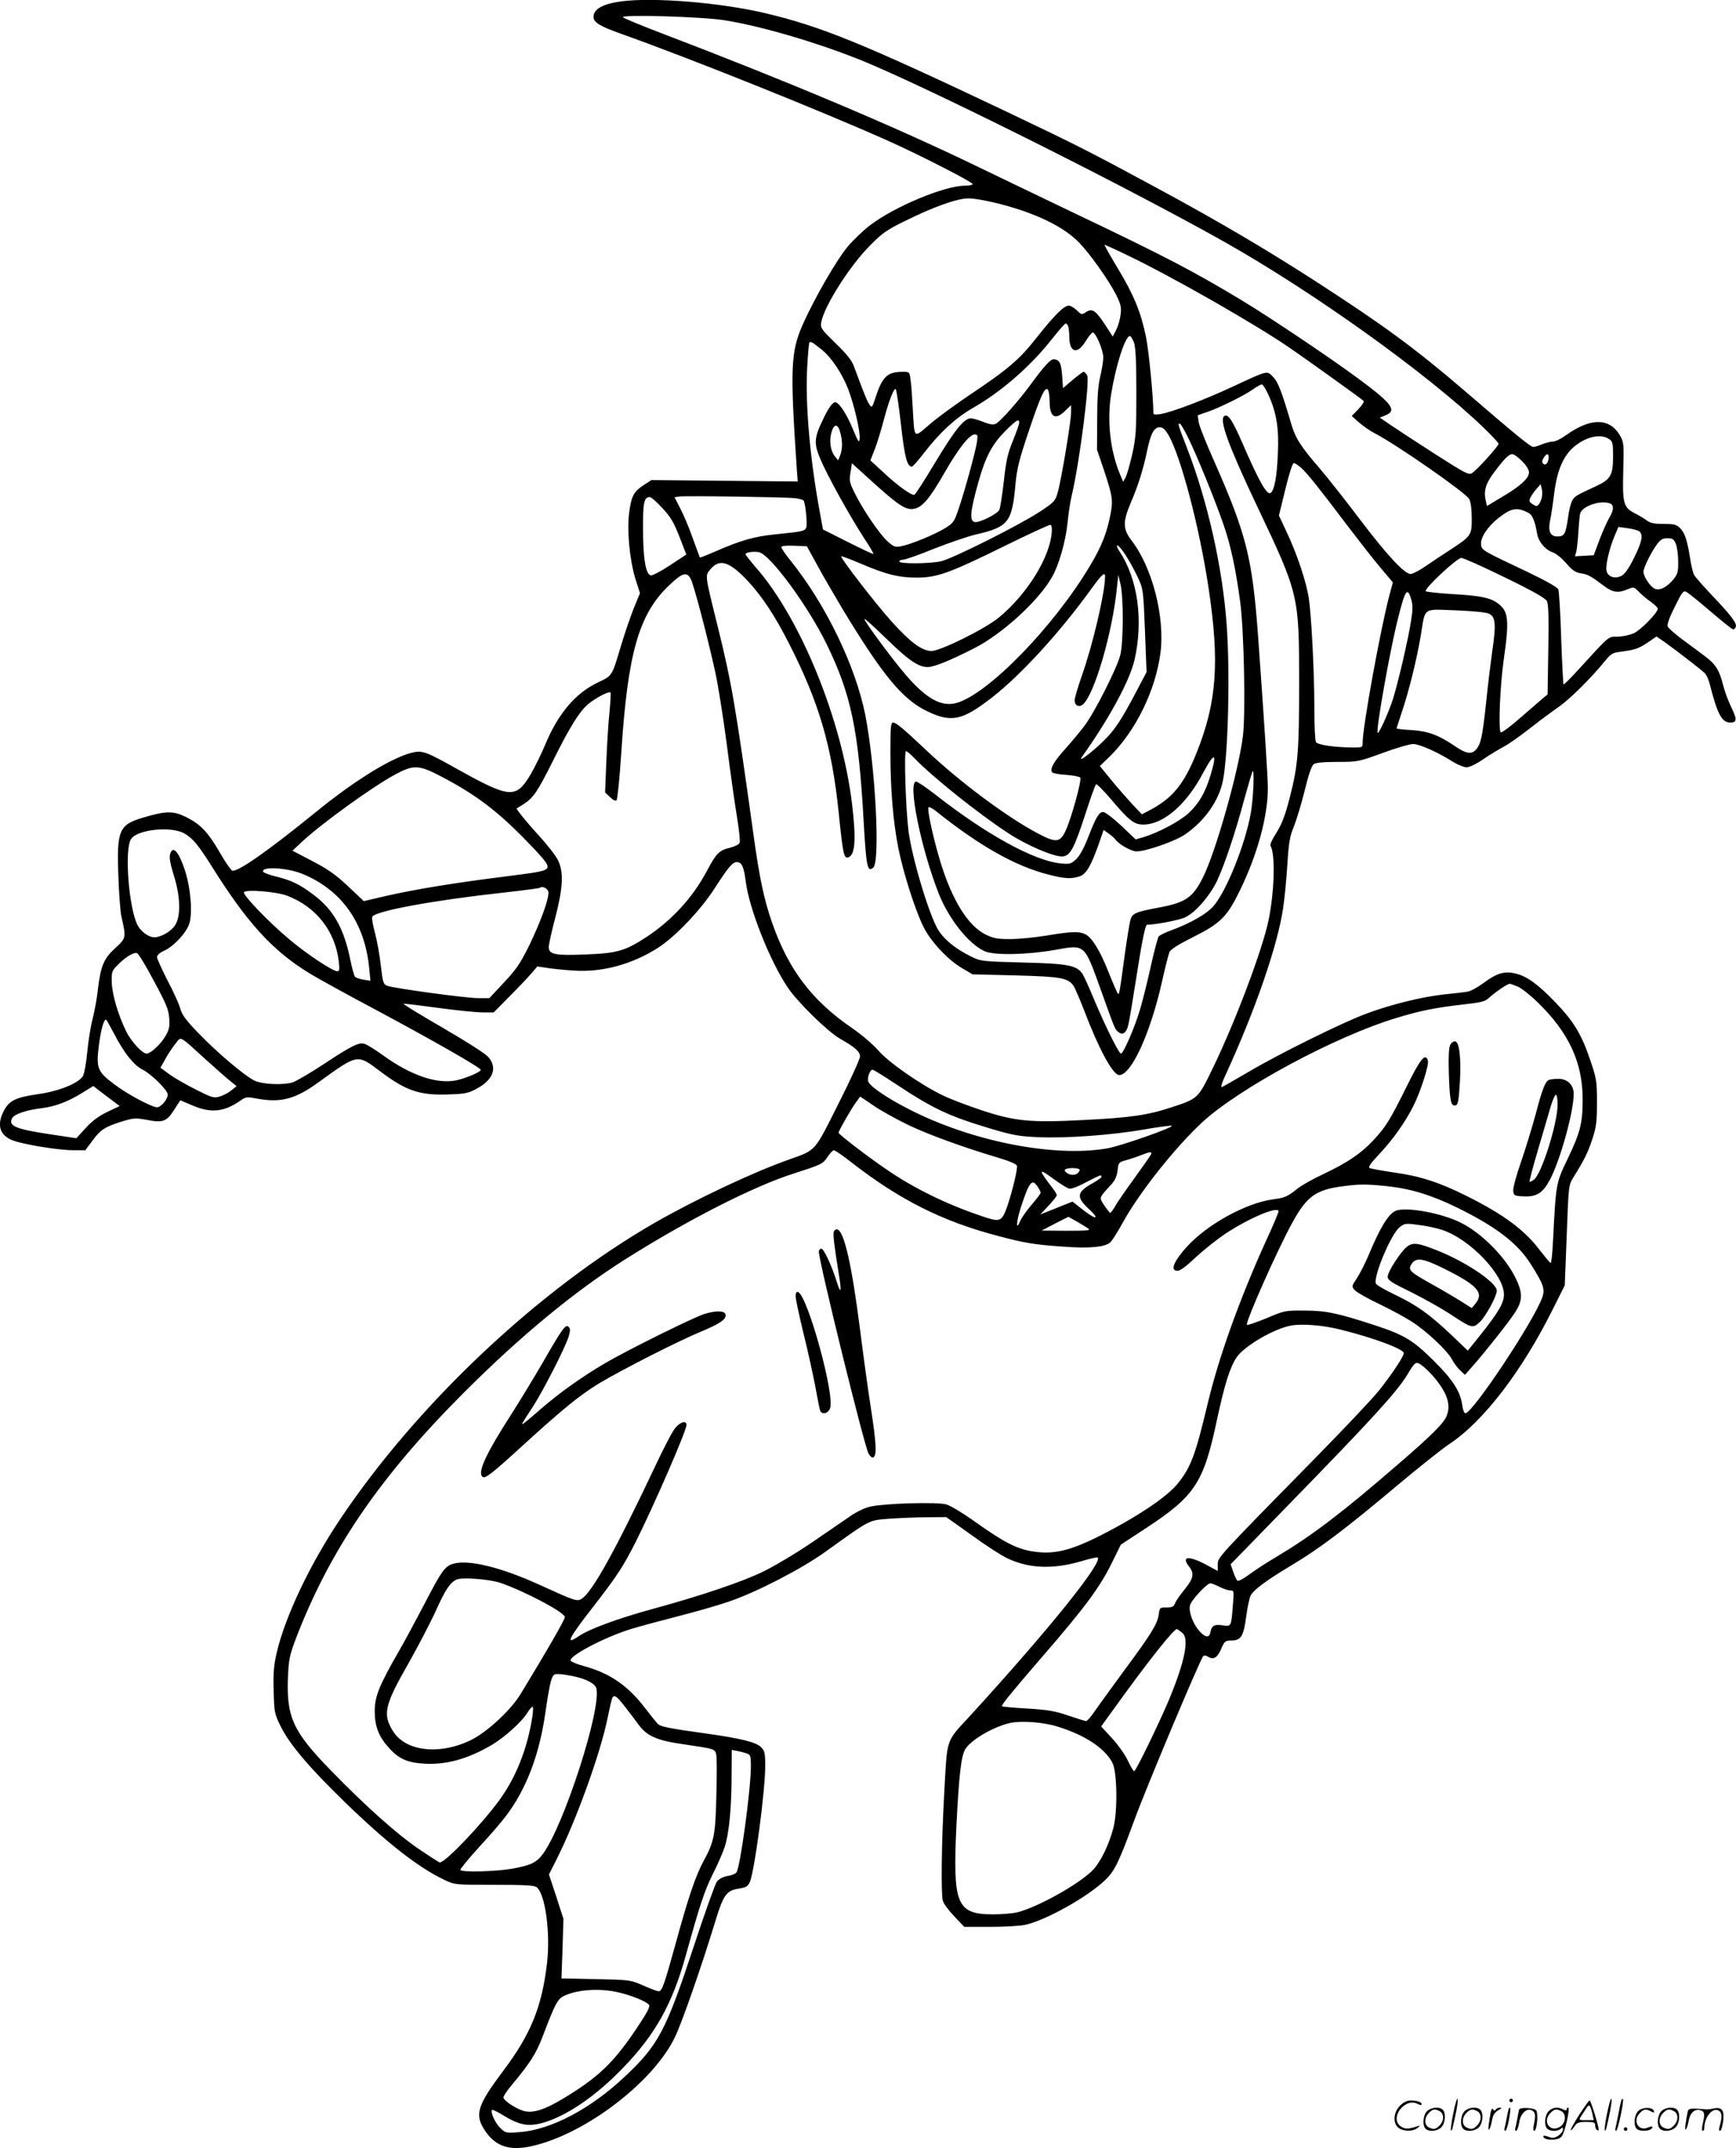 <svg version="1.0" xmlns="http://www.w3.org/2000/svg"
  viewBox="0 0 970.522 1200.374"
 preserveAspectRatio="xMidYMid meet">
<g transform="translate(-0.213,1200.774) scale(0.1,-0.1)"
fill="#000000" stroke="none">
<path d="M3475 12000 c-103 -14 -155 -43 -155 -87 0 -30 36 -52 154 -94 370
-131 1142 -440 1506 -604 165 -74 460 -225 460 -236 0 -5 -20 -9 -44 -9 -113
0 -394 -117 -531 -222 -38 -29 -94 -83 -125 -120 -61 -73 -187 -291 -251 -436
-67 -152 -70 -247 -32 -811 l5 -64 -409 4 -409 4 -42 -27 c-57 -38 -70 -62
-82 -152 -14 -100 2 -268 35 -375 l25 -78 -35 -85 c-19 -48 -50 -139 -70 -205
-53 -178 -49 -170 -130 -209 -125 -59 -223 -174 -295 -348 -22 -53 -59 -127
-82 -167 -82 -136 -114 -133 -408 30 -178 100 -197 107 -257 92 -114 -29 -317
-154 -531 -328 -272 -221 -438 -337 -471 -331 -7 2 -38 46 -68 98 -67 117
-110 162 -191 202 -71 35 -111 35 -239 -3 -136 -40 -149 -71 -139 -329 3 -96
11 -195 16 -220 28 -123 28 -124 -33 -180 -65 -59 -82 -100 -98 -234 -5 -50
-19 -122 -29 -161 -10 -38 -24 -122 -30 -185 -6 -64 -17 -125 -25 -137 -27
-40 -134 -83 -246 -99 -128 -18 -166 -36 -196 -95 -40 -77 -23 -135 48 -163
57 -23 257 -56 340 -56 l68 0 41 55 c45 61 69 76 168 107 61 18 73 19 133 8
92 -18 113 -10 154 55 l35 54 69 -29 c104 -45 178 -36 271 30 25 17 34 19 80
10 142 -27 221 -6 356 92 217 157 213 156 340 60 147 -111 224 -137 390 -130
87 3 106 7 153 33 92 50 115 117 62 177 -17 19 -127 89 -255 163 -124 72 -222
131 -217 133 5 2 93 -9 196 -23 103 -14 214 -25 247 -25 l60 0 87 88 c48 48
102 105 122 128 l35 41 54 -8 c30 -5 98 -12 150 -15 159 -11 327 35 472 128
96 62 236 209 313 328 78 121 102 150 126 150 28 0 40 -26 50 -107 19 -152
133 -441 234 -592 53 -81 224 -248 292 -287 85 -48 113 -73 113 -100 0 -14
-54 -133 -121 -265 -135 -270 -124 -257 -273 -310 -202 -71 -522 -222 -751
-353 -651 -374 -1330 -1013 -1764 -1662 -166 -248 -303 -536 -351 -738 -17
-72 -21 -113 -18 -216 3 -122 4 -128 40 -201 49 -99 160 -230 357 -421 235
-228 415 -369 559 -436 56 -27 59 -27 278 -27 172 0 224 -3 237 -14 48 -39 77
-257 57 -426 -29 -244 -91 -396 -245 -600 -143 -191 -160 -242 -106 -327 55
-87 128 -117 237 -99 299 52 704 353 830 616 41 86 152 405 229 659 42 136 60
160 129 170 41 7 49 12 61 39 26 64 85 506 85 645 0 74 -3 86 -23 106 -28 28
-111 49 -311 77 -196 27 -246 37 -264 51 -8 7 -41 48 -74 91 -96 126 -197 195
-344 235 -37 10 -70 24 -72 30 -8 26 184 128 333 175 44 14 164 46 265 72 102
26 230 63 285 82 156 53 404 181 540 278 261 187 240 176 362 186 59 4 155 8
212 8 l103 1 142 -101 c77 -56 168 -115 201 -130 121 -57 254 -62 415 -15 46
14 87 23 89 20 28 -28 -270 -399 -703 -873 -152 -166 -137 -121 -156 -461 -14
-253 -18 -545 -7 -584 4 -16 33 -55 64 -87 l56 -59 143 0 c79 0 167 5 196 11
114 24 353 157 450 252 53 51 75 98 163 337 65 178 367 896 384 913 5 5 18 3
28 -4 30 -18 51 -5 73 46 17 40 23 45 52 45 59 0 72 21 88 140 6 47 17 96 23
110 16 32 86 85 230 171 153 91 300 202 580 437 126 106 261 213 300 239 194
128 411 412 587 768 l60 120 11 280 c10 278 11 280 37 323 62 99 82 141 106
214 22 67 26 95 26 204 0 118 -2 133 -36 233 -49 147 -93 220 -197 328 -99
103 -161 147 -225 161 -60 14 -103 1 -174 -52 -34 -25 -75 -48 -92 -50 -17 -3
-78 -10 -136 -16 -123 -14 -285 -54 -425 -105 -133 -49 -486 -223 -659 -325
-77 -45 -145 -84 -153 -87 -8 -3 0 25 23 73 163 355 288 716 319 924 8 52 19
163 24 245 8 127 14 160 37 215 14 36 42 126 60 200 21 87 39 139 50 147 12 9
56 13 133 13 114 0 118 1 253 50 75 28 152 50 170 50 36 0 141 -47 222 -99 28
-17 62 -31 77 -31 16 0 55 18 93 45 36 24 86 55 113 69 26 13 94 61 150 105
56 44 128 97 160 119 60 42 178 158 252 249 37 46 47 53 89 58 87 12 102 17
154 51 l51 35 46 -32 c62 -44 206 -155 225 -174 8 -9 20 -35 26 -58 43 -170
68 -217 115 -217 38 0 39 17 7 83 -17 34 -38 91 -47 127 -21 83 -42 117 -102
161 -26 20 -82 61 -124 92 -43 32 -80 65 -84 74 -4 11 11 53 40 110 41 83 48
92 65 83 11 -6 72 -55 136 -110 64 -55 121 -100 126 -100 5 0 11 7 14 15 8 19
-28 66 -137 180 -47 50 -91 100 -96 110 -6 11 -16 52 -22 90 -16 103 -30 145
-56 171 -21 21 -34 24 -93 24 -52 0 -75 5 -93 19 -13 10 -43 28 -67 40 -64 33
-70 55 -65 240 4 149 3 158 -19 196 -58 99 -165 99 -302 0 -26 -19 -59 -35
-72 -35 -14 0 -41 -7 -61 -15 -19 -8 -41 -15 -49 -15 -15 0 -95 65 -376 307
-283 243 -460 373 -846 622 -276 178 -543 335 -882 518 -370 200 -442 237
-848 430 -790 375 -1028 473 -1342 547 -248 59 -624 90 -805 66z m575 -105
c224 -35 585 -144 838 -254 438 -190 1426 -686 1947 -978 501 -281 1143 -740
1458 -1042 48 -46 87 -88 87 -93 0 -13 -119 -145 -147 -163 -20 -13 -33 -6
-206 104 -101 65 -213 138 -248 162 l-63 43 32 13 c65 26 38 64 -144 199 -148
111 -509 353 -664 446 -269 162 -432 247 -945 491 -132 63 -377 181 -545 262
-460 222 -1059 474 -1760 741 -107 41 -199 79 -205 85 -15 17 434 4 565 -16z
m1530 -1024 c211 -53 368 -129 455 -219 60 -62 164 -208 205 -288 28 -56 32
-71 27 -114 -3 -27 -14 -65 -25 -86 l-19 -37 -42 65 c-54 82 -72 94 -107 72
-24 -16 -26 -16 -52 10 -16 14 -35 26 -44 26 -27 0 -77 -49 -174 -171 -104
-132 -160 -180 -379 -327 -82 -55 -185 -130 -227 -167 -90 -77 -83 -83 -93 90
-3 61 -8 131 -12 158 -6 47 -6 47 -43 47 -88 0 -115 -26 -155 -149 -16 -50
-19 -53 -31 -36 -13 17 -36 75 -88 216 -12 33 -40 68 -102 128 -80 78 -86 86
-81 116 15 90 161 320 277 435 63 64 93 85 192 133 157 78 290 126 353 126 28
1 102 -12 165 -28z m734 -294 c251 -121 716 -387 901 -515 95 -65 396 -281
410 -294 5 -5 -6 -23 -29 -47 l-37 -38 43 -38 c24 -20 61 -46 83 -57 126 -65
512 -334 531 -369 9 -18 14 -58 14 -109 0 -94 -2 -97 -122 -176 -38 -24 -98
-64 -134 -89 -36 -25 -75 -45 -86 -45 -34 0 -135 109 -283 305 -79 104 -180
233 -225 285 -107 124 -137 170 -161 255 -51 174 -73 231 -101 258 -34 34 -26
36 -218 -53 -162 -76 -348 -146 -409 -156 -33 -5 -41 -4 -41 9 0 84 -25 343
-41 421 -28 138 -68 236 -159 386 -43 72 -76 130 -73 130 3 0 65 -28 137 -63z
m-340 -393 c3 -9 6 -34 6 -55 0 -92 44 -105 91 -29 17 28 35 50 40 50 17 0 59
-99 59 -139 0 -22 -8 -70 -17 -108 -12 -50 -17 -113 -17 -238 l-1 -170 39
-115 c48 -145 51 -167 37 -243 -20 -105 -49 -180 -111 -284 -203 -344 -575
-726 -752 -774 -84 -22 -167 24 -281 156 -77 89 -238 307 -232 314 3 2 58 -48
124 -112 122 -119 178 -157 229 -157 36 0 127 37 262 106 155 79 357 263 433
396 38 65 77 201 87 302 5 50 15 120 24 156 43 181 102 641 86 670 -6 11 -15
20 -20 20 -4 0 -32 -21 -62 -46 l-53 -45 -5 71 c-5 70 -15 89 -48 90 -18 0
-55 -41 -128 -141 -70 -95 -167 -204 -194 -219 -14 -7 -33 -5 -70 10 -28 11
-60 20 -71 20 -37 0 -89 -65 -197 -244 -59 -99 -112 -181 -118 -183 -16 -5
-92 49 -172 124 l-74 68 26 66 c14 37 34 104 46 149 28 108 60 194 70 183 4
-4 17 -93 29 -197 20 -180 34 -236 61 -236 5 0 36 35 69 78 87 113 175 194
272 250 161 92 324 234 446 390 36 45 68 82 73 82 4 0 11 -7 14 -16z m368 -91
c9 -28 13 -104 13 -278 0 -215 -2 -251 -23 -345 -13 -58 -30 -116 -37 -130
l-14 -25 -16 39 c-56 132 -75 302 -51 451 27 165 79 325 105 325 5 0 15 -17
23 -37z m-1745 -40 c53 -42 114 -134 147 -220 34 -90 68 -237 64 -276 -3 -28
-7 -21 -40 58 -34 82 -76 145 -97 145 -15 0 -40 -36 -71 -103 -47 -98 -48
-129 -11 -216 38 -90 162 -314 241 -436 33 -49 57 -91 55 -93 -1 -2 -66 28
-143 67 l-139 70 -17 93 c-56 303 -83 609 -71 818 4 69 9 128 12 133 6 9 17 3
70 -40z m2497 -253 c45 -100 59 -188 52 -330 -5 -122 -18 -195 -38 -215 -20
-21 -62 51 -159 274 -57 131 -81 167 -102 154 -31 -19 21 -162 185 -508 231
-487 233 -494 233 -980 0 -382 -6 -461 -50 -635 -29 -113 -46 -159 -87 -222
-16 -26 -27 -52 -23 -57 28 -46 22 -256 -11 -416 -34 -164 -185 -565 -310
-823 -84 -173 -83 -173 -229 -221 -135 -45 -233 -59 -493 -72 -301 -16 -389
-7 -577 56 -75 25 -170 61 -211 81 -120 57 -305 185 -363 253 -28 32 -92 87
-143 122 -227 155 -359 329 -451 595 -43 124 -69 245 -102 484 -102 733 -123
853 -200 1165 -74 299 -72 285 -40 323 50 59 105 42 206 -65 81 -87 153 -195
233 -353 167 -327 239 -574 277 -944 23 -228 29 -259 54 -249 39 14 44 103 20
303 -58 470 -288 1034 -539 1319 -31 36 -56 68 -56 72 0 10 46 17 75 11 62
-11 277 -304 380 -517 135 -277 177 -479 205 -980 15 -263 21 -293 54 -266 40
34 12 568 -45 856 -55 273 -220 614 -415 857 -30 37 -54 72 -54 78 0 7 25 10
72 8 l71 -3 55 -100 c29 -55 95 -167 144 -250 226 -373 336 -506 474 -572 135
-65 196 -52 362 77 162 126 379 363 556 608 58 80 76 97 76 68 0 -90 -70 -388
-131 -558 -21 -60 -39 -121 -39 -134 0 -29 24 -41 46 -23 63 52 165 399 190
649 l8 75 12 -50 c18 -75 17 -328 -1 -399 -19 -73 -142 -317 -199 -393 -24
-32 -73 -91 -110 -132 -63 -70 -85 -109 -72 -129 3 -5 37 -12 76 -14 39 -3 76
-10 81 -15 11 -11 -51 -236 -84 -303 -30 -61 -53 -62 -152 -10 -171 90 -432
284 -620 461 -135 127 -173 159 -190 159 -13 0 -15 -27 -15 -164 0 -211 15
-390 45 -541 28 -137 91 -336 138 -433 40 -83 135 -185 215 -233 l61 -36 240
-6 c258 -7 295 -14 326 -60 8 -13 35 -76 59 -138 81 -213 160 -359 195 -359
68 0 175 234 240 525 17 77 36 150 41 162 6 15 50 43 130 83 156 78 192 114
264 262 98 201 156 414 156 571 0 66 -21 385 -55 857 -32 433 -66 565 -247
975 -44 99 -83 196 -85 216 l-5 36 63 22 c73 27 198 89 249 125 19 14 40 25
46 26 6 0 23 -27 38 -60z m-1224 -33 c0 -91 31 -110 87 -55 l33 32 0 -41 c0
-51 -55 -380 -75 -448 -13 -47 -20 -54 -97 -105 -115 -76 -492 -265 -556 -279
-66 -14 -232 -15 -232 -1 0 6 9 10 21 10 11 0 89 27 172 61 84 33 189 69 235
80 182 42 202 68 221 279 8 88 20 137 74 297 68 203 93 256 108 232 5 -8 9
-36 9 -62z m-170 -122 c0 -8 -16 -53 -35 -100 -29 -70 -38 -109 -51 -227 -9
-78 -20 -151 -26 -161 -10 -20 -102 -67 -131 -67 -38 0 -33 56 19 238 37 129
74 198 145 270 65 64 79 72 79 47z m944 -82 c46 -93 152 -351 199 -489 40
-114 69 -253 93 -434 21 -163 30 -615 15 -743 -23 -193 -152 -651 -225 -795
-56 -111 -96 -138 -246 -166 -133 -25 -148 -32 -159 -72 -5 -20 -19 -106 -31
-192 -30 -222 -31 -226 -39 -216 -4 5 -27 58 -51 118 -48 122 -93 194 -130
213 -35 17 -76 16 -215 -7 -66 -11 -158 -20 -206 -20 -72 0 -93 4 -138 26 -99
50 -189 196 -254 414 -39 129 -73 287 -64 297 4 3 23 -7 43 -23 243 -194 443
-307 629 -354 89 -23 128 -25 174 -9 36 13 62 57 106 181 l27 78 29 -21 c16
-11 31 -25 35 -30 17 -27 89 -69 120 -69 53 0 214 56 270 94 111 75 193 192
214 307 29 156 39 601 20 864 -23 321 -106 689 -221 987 -53 137 -53 138 -41
138 5 0 25 -35 46 -77z m-1945 30 c14 -49 14 -94 0 -130 l-11 -28 -18 22 c-25
31 -33 85 -20 133 14 51 36 52 49 3z m1835 -15 c70 -122 174 -517 225 -858 62
-413 46 -637 -68 -921 -72 -178 -136 -255 -271 -324 l-34 -18 -56 59 c-30 33
-83 93 -117 135 l-62 76 56 54 c145 143 256 370 283 580 25 200 -46 476 -161
625 -50 66 -51 104 -5 213 40 92 69 184 91 289 20 97 39 132 70 132 18 0 30
-11 49 -42z m-1070 -40 c-9 -57 -68 -272 -102 -372 -26 -76 -29 -81 -80 -112
-62 -37 -190 -89 -243 -99 -32 -6 -41 -3 -74 27 -44 38 -139 178 -186 273 -28
57 -30 68 -22 113 l8 51 110 -100 c148 -134 190 -162 235 -155 47 7 89 56 173
203 77 134 139 213 168 213 17 0 18 -5 13 -42z m3534 16 c20 -13 22 -24 22
-95 0 -108 -13 -130 -97 -169 -110 -51 -115 -54 -130 -77 -8 -12 -20 -57 -25
-100 -13 -90 -20 -103 -59 -103 -41 0 -54 30 -40 94 6 28 15 91 21 139 19 160
64 246 153 297 59 34 119 39 155 14z m-487 -123 c24 -24 39 -48 39 -63 0 -33
-48 -77 -150 -137 l-85 -51 -7 32 c-12 53 0 93 46 155 58 77 83 103 103 103 8
0 33 -17 54 -39z m149 22 c0 -29 -17 -50 -30 -37 -9 9 -8 17 2 33 16 26 28 27
28 4z m-1383 -60 c35 -32 99 -112 262 -328 63 -82 144 -187 182 -231 l68 -81
-20 -74 c-51 -196 -149 -734 -149 -821 0 -27 -1 -28 -57 -27 -100 0 -194 14
-204 30 -5 8 -9 93 -9 189 0 203 -16 514 -31 615 -13 88 -64 242 -122 366
l-45 96 36 147 c19 80 40 146 47 146 6 0 25 -12 42 -27z m1345 -163 c-5 -27
-20 -50 -31 -50 -4 0 -15 6 -25 13 -16 12 -17 17 -6 38 7 13 22 34 34 47 l21
24 6 -24 c4 -13 4 -34 1 -48z m-4175 -6 c24 -3 45 -9 48 -14 11 -19 22 -136
14 -152 -10 -19 -22 -21 -179 -37 -110 -11 -190 -34 -329 -95 -46 -20 -85 -35
-86 -34 -1 2 -19 50 -40 108 -20 58 -52 133 -70 167 l-32 62 26 4 c35 5 595
-3 648 -9z m-750 -47 c57 -60 71 -84 113 -193 l29 -75 -91 -60 c-50 -33 -98
-58 -107 -57 -28 6 -43 86 -44 249 -1 158 5 189 38 189 7 0 35 -24 62 -53z
m5307 17 c22 -9 20 -40 -6 -81 -11 -20 -36 -74 -54 -122 l-32 -86 -52 -3 -53
-3 8 28 c3 15 9 64 11 108 3 44 7 90 10 102 9 42 114 78 168 57z m-454 -54
c19 -10 34 -47 45 -112 7 -47 46 -93 88 -107 18 -6 51 -33 75 -61 34 -39 51
-51 82 -56 40 -6 57 -16 130 -71 47 -36 79 -41 132 -18 34 14 36 13 63 -15 16
-16 46 -42 67 -56 21 -15 38 -32 38 -38 0 -22 -95 -119 -134 -137 -23 -10 -63
-19 -90 -19 -54 0 -42 10 -215 -179 -46 -51 -85 -90 -88 -88 -2 3 -8 119 -13
258 -4 140 -12 263 -16 273 -5 12 -69 48 -173 98 -256 121 -256 121 -259 154
-4 38 38 101 100 149 70 55 103 60 168 25z m-2668 -106 c-10 -142 -140 -350
-298 -479 -78 -63 -324 -185 -374 -185 -53 0 -117 47 -221 162 -92 102 -291
360 -284 367 3 2 53 -17 112 -42 141 -60 209 -77 310 -77 114 0 183 25 488
175 138 68 255 122 260 120 6 -1 9 -20 7 -41z m3285 4 c23 -18 14 -61 -30
-148 -26 -54 -51 -90 -68 -99 -36 -20 -77 -8 -85 25 -8 29 15 127 45 198 l21
49 52 -7 c29 -4 58 -12 65 -18z m204 -69 c7 -18 13 -62 13 -98 1 -57 -3 -71
-24 -98 -38 -47 -81 -69 -109 -54 -26 14 -61 68 -61 94 0 22 44 111 77 155 19
25 31 32 57 32 28 0 36 -5 47 -31z m-3075 -65 c20 -31 50 -86 67 -122 30 -65
31 -69 40 -298 l9 -232 -78 -148 c-59 -110 -95 -166 -140 -214 -64 -68 -172
-153 -144 -113 154 216 268 427 295 544 50 223 18 451 -85 607 -12 17 -17 32
-11 32 6 0 27 -25 47 -56z m2119 -123 c153 -74 227 -116 235 -132 9 -17 11
-87 8 -272 l-4 -250 -26 -21 c-14 -12 -71 -61 -127 -110 -56 -49 -105 -85
-109 -81 -14 14 -4 263 17 407 32 226 27 271 -37 317 -41 29 -100 41 -254 49
-76 5 -141 12 -145 16 -12 12 174 186 199 186 11 0 121 -49 243 -109z m-4551
-9 c17 -32 92 -318 135 -512 17 -74 46 -259 66 -410 19 -151 45 -334 57 -406
12 -72 19 -138 15 -146 -3 -9 -28 -21 -55 -28 -60 -14 -76 -31 -130 -133 -78
-146 -195 -273 -335 -365 -121 -79 -164 -91 -340 -98 -173 -7 -207 0 -207 42
0 14 16 87 36 162 44 169 48 256 16 322 -12 25 -60 87 -108 139 -47 52 -94
107 -105 123 l-20 27 40 25 c55 35 78 69 166 245 92 185 144 269 192 311 38
34 119 77 128 68 3 -3 0 -49 -5 -104 -6 -54 -14 -179 -18 -277 l-7 -178 28
-26 c17 -17 31 -23 36 -17 5 5 17 121 26 259 36 562 98 780 267 941 74 71 100
79 122 36z m4027 -112 c10 -32 10 -58 0 -119 -14 -97 -74 -354 -102 -441 -22
-70 -78 -194 -85 -188 -11 11 66 449 112 633 41 166 54 186 75 115z m436 -82
c36 -17 40 -60 18 -206 -8 -59 -25 -191 -35 -294 -21 -191 -29 -229 -57 -260
-24 -27 -55 -22 -114 18 -91 63 -152 86 -245 92 -46 2 -84 7 -84 9 0 3 14 46
31 97 39 116 83 295 105 428 25 154 8 142 195 135 99 -4 169 -11 186 -19z
m-3216 -804 c99 -104 358 -311 526 -421 104 -69 261 -136 307 -131 42 4 64 46
127 240 28 87 54 160 59 163 4 3 40 -33 80 -80 105 -124 132 -145 184 -145
112 0 242 112 336 292 62 116 78 110 40 -15 -30 -100 -66 -161 -125 -215 -49
-45 -171 -109 -252 -133 l-42 -12 -81 77 c-45 42 -90 76 -100 76 -24 0 -40
-27 -84 -140 -24 -62 -48 -105 -68 -124 -29 -27 -35 -28 -89 -23 -147 16 -412
161 -692 380 -54 42 -105 77 -113 77 -49 0 26 -373 127 -628 57 -142 167 -280
256 -320 55 -24 234 -20 391 7 173 31 164 39 262 -233 75 -210 75 -210 94
-225 24 -20 44 -7 55 36 6 21 26 142 46 270 30 194 50 293 59 293 46 0 182 26
213 41 59 28 136 117 178 202 42 90 102 266 154 461 23 82 43 151 46 154 11
11 4 -150 -10 -232 -30 -173 -136 -438 -209 -522 -37 -43 -128 -95 -233 -134
-34 -12 -67 -28 -73 -35 -5 -6 -26 -83 -45 -170 -19 -87 -47 -197 -61 -244
-29 -97 -92 -241 -105 -241 -12 0 -86 150 -149 299 -28 68 -58 134 -66 146
-32 48 -80 58 -334 64 -231 6 -236 7 -290 34 -84 41 -148 93 -181 145 -51 80
-148 403 -168 557 -15 118 -26 445 -14 445 5 0 25 -16 44 -36z m-2647 -103
c196 -102 318 -194 482 -363 112 -115 130 -141 111 -156 -18 -14 -45 -19 -267
-47 -260 -33 -471 -68 -630 -104 l-124 -29 -88 83 c-69 65 -112 95 -200 141
l-111 58 57 53 c108 100 387 302 516 372 103 56 133 55 254 -8z m-1429 -322
c47 -28 77 -65 155 -189 192 -306 335 -464 537 -588 43 -27 215 -122 383 -211
312 -167 580 -320 580 -332 0 -12 -89 -49 -140 -59 -108 -21 -254 30 -406 140
-44 32 -92 62 -106 65 -33 8 -72 -12 -237 -121 -72 -47 -145 -89 -163 -95 -56
-16 -169 -11 -213 10 -53 25 -210 157 -317 269 -67 69 -89 100 -98 133 -6 24
-38 95 -71 157 -32 63 -59 122 -59 131 0 11 15 25 40 36 52 23 124 100 140
150 20 59 8 203 -25 302 -29 88 -59 129 -75 103 -15 -23 -12 -50 16 -141 35
-115 37 -220 6 -270 -21 -35 -79 -69 -118 -69 -31 0 -74 32 -93 68 -49 96 -74
421 -37 480 34 55 228 75 301 31z m656 -224 c219 -89 350 -272 375 -526 l7
-72 -38 6 c-21 3 -43 11 -48 16 -5 5 -17 49 -27 98 -36 175 -95 279 -207 362
-78 58 -121 79 -206 100 -39 9 -72 22 -74 28 -10 30 134 22 218 -12z m1377
-102 c5 -33 -43 -166 -107 -298 -50 -101 -72 -134 -141 -207 l-82 -88 -64 0
c-69 0 -469 55 -508 69 -21 9 -24 19 -35 113 -6 57 -21 138 -32 180 -12 43
-19 84 -16 92 13 32 336 92 737 136 107 12 197 24 200 26 12 13 45 -3 48 -23z
m-1460 -21 c162 -62 268 -198 288 -367 5 -44 4 -55 -8 -55 -25 0 -171 96 -268
178 -116 97 -263 250 -254 264 11 17 182 3 242 -20z m-744 -479 c67 -124 81
-157 84 -205 4 -48 0 -64 -22 -102 -26 -44 -82 -96 -104 -96 -24 0 -85 66
-113 121 -45 91 -80 207 -82 276 -2 53 1 65 23 88 46 50 101 85 119 76 9 -5
52 -76 95 -158z m7622 -28 c20 -8 70 -47 111 -87 175 -169 253 -337 253 -543
0 -133 -13 -185 -82 -329 -68 -142 -67 -136 -84 -468 -3 -65 -9 -118 -13 -118
-3 0 -29 31 -58 68 -86 115 -201 201 -411 306 -151 76 -262 112 -409 132 -67
10 -128 21 -135 25 -8 5 10 30 58 81 72 76 143 176 188 266 40 79 88 230 81
253 -14 44 -41 12 -115 -137 -97 -196 -119 -231 -187 -305 -71 -77 -147 -128
-282 -192 -58 -27 -124 -64 -146 -82 -54 -44 -71 -51 -133 -59 -153 -20 -372
-140 -488 -269 -60 -67 -84 -115 -64 -127 20 -12 44 3 126 80 40 36 110 92
156 123 131 87 298 158 298 125 0 -6 -31 -80 -70 -164 -150 -331 -265 -653
-326 -909 -69 -289 -94 -356 -167 -447 -60 -75 -230 -189 -439 -294 -167 -84
-259 -105 -378 -85 -85 14 -158 52 -310 160 -71 51 -144 95 -168 102 -51 14
-338 6 -422 -12 -30 -6 -77 -28 -113 -53 -34 -23 -133 -91 -219 -150 -87 -59
-208 -131 -270 -161 -122 -59 -351 -136 -623 -210 -190 -52 -350 -111 -408
-151 -78 -53 -58 -14 90 176 123 158 161 217 228 349 107 214 285 624 285 656
0 29 -40 15 -68 -24 -15 -21 -64 -114 -107 -207 -222 -469 -350 -700 -410
-740 -26 -17 -34 -15 -242 80 -210 95 -389 139 -474 116 -50 -14 -67 -38 -169
-235 -46 -88 -109 -205 -141 -260 -107 -186 -132 -248 -132 -329 0 -84 22
-143 79 -205 55 -62 104 -84 200 -89 123 -7 243 27 376 105 68 40 169 130 198
179 12 19 25 34 29 34 5 0 4 -26 -1 -57 -28 -179 -91 -337 -185 -466 -104
-141 -301 -347 -332 -347 -4 0 -55 33 -113 72 -129 88 -297 238 -496 442 -213
219 -249 298 -240 523 4 95 9 120 42 208 190 498 470 909 940 1379 322 322
620 567 906 748 349 220 716 407 940 478 155 50 162 53 187 91 14 21 31 39 37
39 6 0 52 -31 101 -70 268 -208 507 -328 817 -409 149 -40 207 -49 367 -60
147 -11 235 -2 262 26 10 10 39 56 65 103 92 169 293 423 446 565 206 191 743
480 1083 583 132 41 224 59 373 76 108 12 127 17 150 39 33 30 101 77 114 77
5 0 25 -7 44 -15z m-7845 -266 c55 -106 109 -174 159 -199 49 -25 140 -115
140 -139 0 -26 -38 -71 -60 -71 -29 0 -170 75 -241 130 -93 70 -100 89 -84
217 12 90 27 143 40 143 2 0 23 -37 46 -81z m519 -149 c58 -52 119 -106 135
-118 l30 -24 -30 -24 c-16 -13 -46 -29 -65 -34 -32 -10 -44 -6 -135 40 -55 28
-122 66 -148 86 l-48 35 27 48 c14 27 40 65 56 85 35 43 14 55 178 -94z m3850
-130 c214 -141 295 -179 539 -252 116 -34 154 -41 258 -45 154 -7 407 11 592
43 79 14 149 23 154 21 20 -6 -288 -115 -363 -127 -297 -51 -758 40 -1106 219
-116 59 -208 120 -226 151 -11 17 6 70 22 70 5 0 64 -36 130 -80z m-4387 -87
l48 -36 -69 -33 c-48 -23 -86 -51 -121 -90 l-52 -57 -146 22 c-194 29 -236 47
-213 90 12 23 80 46 166 56 76 10 143 35 223 84 l65 40 25 -20 c14 -11 48 -36
74 -56z m4459 -143 c116 -55 309 -125 511 -185 51 -15 90 -32 94 -41 7 -19
-39 -197 -66 -260 -24 -53 -36 -55 -137 -20 -192 65 -373 154 -519 254 -111
75 -275 201 -275 210 0 10 73 137 97 169 l24 33 74 -50 c40 -28 129 -77 197
-110z m1355 -163 c-3 -7 -44 -66 -92 -132 -48 -66 -97 -136 -108 -157 -12 -21
-25 -38 -28 -38 -3 0 -18 19 -33 41 -30 47 -32 40 38 117 21 22 32 46 36 79 5
45 6 46 50 58 25 7 63 20 85 29 50 19 58 19 52 3z m-399 -89 c-8 -24 -35 -32
-63 -20 -14 7 -23 17 -20 22 9 15 88 13 83 -2z m-141 -52 c33 -24 69 -46 80
-50 12 -4 46 8 95 34 81 42 88 45 88 32 0 -5 -19 -19 -42 -32 -96 -52 -102
-80 -31 -146 66 -60 46 -67 -28 -9 l-61 48 -90 -36 -90 -36 46 49 c25 27 46
53 46 58 0 5 -8 20 -18 33 -89 116 -88 124 5 55z m-93 -41 c9 -13 16 -28 16
-33 0 -4 -23 -35 -51 -67 -28 -33 -56 -73 -63 -90 -26 -61 -23 -6 3 75 48 147
63 164 95 115z m1945 5 c137 -14 252 -49 396 -119 221 -108 342 -201 416 -319
70 -111 80 -138 63 -185 -47 -132 -389 -647 -430 -647 -6 0 -14 20 -17 45 -11
78 -53 143 -161 250 -115 114 -165 144 -331 198 -205 67 -271 81 -390 81 -108
1 -112 0 -213 -43 -57 -23 -106 -40 -109 -37 -11 11 172 424 256 575 79 144
131 181 283 200 91 12 124 12 237 1z m-1664 -237 c17 -11 0 -13 -120 -13
l-140 1 75 39 75 38 45 -25 c25 -15 54 -32 65 -40z m1410 -565 c186 -46 355
-109 355 -132 0 -18 -66 -117 -138 -208 -33 -42 -188 -206 -344 -365 -565
-575 -558 -568 -558 -608 l0 -36 -67 36 c-97 51 -139 46 -93 -12 30 -38 25
-65 -25 -127 -25 -30 -49 -65 -54 -78 -7 -19 -16 -23 -47 -23 -38 0 -39 -1
-44 -40 -7 -52 -43 -110 -195 -315 -67 -91 -139 -191 -161 -222 -21 -32 -44
-58 -50 -58 -5 0 -50 14 -100 31 -74 25 -112 32 -227 39 -76 4 -140 10 -143
13 -6 5 49 73 221 272 247 285 326 393 395 533 l48 98 139 91 c275 180 324
254 398 604 43 199 72 294 110 351 42 63 209 161 304 178 63 12 180 2 276 -22z
m528 -271 c71 -86 91 -150 67 -211 -15 -40 -82 -107 -265 -265 -320 -277 -483
-401 -685 -522 -58 -34 -128 -80 -157 -102 -29 -21 -56 -36 -62 -33 -5 3 -16
25 -24 49 l-15 43 329 338 c469 481 603 629 659 722 45 75 48 77 86 48 18 -14
48 -44 67 -67z m-5222 -1145 c138 -48 359 -165 359 -191 0 -14 -100 -188 -247
-429 -54 -90 -186 -212 -276 -257 -176 -87 -368 -65 -438 49 -59 95 -47 145
88 381 53 94 121 224 151 290 54 120 80 159 117 176 31 14 184 2 246 -19z
m4019 -22 c22 -11 49 -20 60 -20 21 0 21 -3 15 -77 -10 -128 -9 -125 -58 -118
-46 7 -62 -2 -68 -39 -6 -31 -27 -30 -58 3 -39 41 -65 112 -56 148 7 29 94
123 114 123 6 0 29 -9 51 -20z m-207 -258 c38 -33 13 -159 -74 -369 -56 -134
-187 -403 -196 -403 -5 0 -20 26 -35 58 -15 32 -54 88 -88 125 l-62 67 63 87
c199 277 348 465 362 457 7 -4 20 -14 30 -22z m-3378 -248 c57 -15 96 -39 101
-61 29 -115 -179 -760 -297 -923 -37 -51 -69 -66 -174 -85 -93 -16 -280 -21
-289 -7 -3 4 43 60 100 123 58 62 128 143 155 179 112 148 185 337 219 570 27
184 36 218 58 222 16 4 83 -6 127 -18z m259 -161 c25 -32 60 -78 78 -103 48
-65 103 -89 261 -111 163 -24 166 -25 173 -55 4 -13 4 -116 1 -227 -5 -222
-12 -261 -72 -370 -45 -84 -84 -199 -155 -458 -65 -236 -77 -269 -96 -269 -6
0 -45 14 -85 32 -73 32 -76 32 -266 36 l-192 4 6 167 5 166 -40 124 -41 124
44 87 c111 221 245 594 284 788 12 57 23 108 27 113 11 18 24 8 68 -48z m2421
-114 c153 -47 264 -121 306 -202 27 -52 30 -272 5 -366 -25 -93 -68 -182 -110
-229 -69 -76 -312 -213 -428 -241 -26 -6 -86 -11 -133 -11 -205 0 -227 54
-206 495 14 276 26 389 49 427 31 53 160 128 254 148 63 13 183 4 263 -21z
m-1737 -150 c20 -8 22 -15 22 -71 0 -129 -60 -569 -81 -594 -6 -8 -29 -17 -51
-20 -24 -4 -46 -16 -58 -31 -10 -13 -68 -176 -129 -361 -156 -473 -198 -552
-384 -727 -192 -182 -415 -299 -590 -312 -75 -6 -79 -5 -107 22 -29 27 -58 91
-47 102 3 3 32 -11 64 -31 89 -54 137 -63 216 -42 133 36 302 151 453 309 180
186 275 357 350 627 79 284 104 361 153 459 27 53 55 119 64 146 25 76 38 213
39 387 l1 157 31 -6 c17 -3 41 -10 54 -14z m-727 -1333 c74 -16 162 -51 179
-71 8 -10 -9 -43 -70 -134 -128 -191 -215 -274 -412 -392 -100 -60 -162 -80
-213 -69 -39 9 -110 53 -118 74 -3 7 18 39 45 71 103 123 137 176 174 273 70
184 83 209 121 227 72 34 191 43 294 21z M8110 6169 c-8 -15 -11 -66 -8 -163
5 -146 11 -176 33 -176 18 0 22 19 29 135 7 130 -3 219 -26 223 -9 2 -22 -6
-28 -19z M8662 5973 c-21 -8 -38 -52 -75 -193 -20 -74 -57 -194 -82 -267 -26
-73 -45 -145 -43 -160 3 -27 6 -28 58 -31 73 -3 107 18 148 95 57 109 132 377
132 478 0 50 -36 85 -87 84 -21 0 -44 -3 -51 -6z m48 -137 c0 -106 -90 -391
-133 -421 -11 -8 -22 -13 -24 -11 -2 2 19 82 47 177 28 96 60 204 71 242 11
37 24 67 29 67 6 0 10 -24 10 -54z M4664 5126 c-6 -16 1 -74 30 -254 14 -86 8
-97 -14 -27 -27 87 -72 185 -86 185 -8 0 -14 -8 -14 -17 0 -54 252 -1078 277
-1126 8 -16 20 -27 26 -24 22 7 19 75 -12 275 -17 108 -44 307 -61 442 -46
360 -88 546 -127 558 -7 2 -16 -4 -19 -12z M4450 4765 c0 -15 20 -109 44 -208
25 -100 54 -234 66 -297 12 -63 23 -123 26 -132 8 -27 43 -22 56 8 31 68 -126
636 -179 652 -8 2 -13 -6 -13 -23z M3940 4665 c-59 -18 -428 -201 -550 -272
-135 -79 -261 -169 -368 -262 -51 -45 -95 -81 -98 -81 -6 0 -4 3 58 98 58 90
181 331 199 390 10 34 10 45 0 55 -17 16 -34 -7 -146 -202 -50 -86 -128 -214
-174 -286 -143 -222 -193 -330 -160 -351 15 -9 53 20 219 172 236 215 327 288
436 354 132 78 438 234 571 289 105 44 140 69 130 96 -8 19 -55 19 -117 0z
M7804 5241 c-41 -18 -88 -96 -153 -253 -18 -42 -46 -97 -63 -123 -30 -45 -30
-46 -12 -67 11 -12 71 -46 134 -76 63 -30 146 -75 185 -100 83 -53 200 -163
225 -212 10 -19 30 -46 45 -60 l27 -25 40 45 c70 79 200 243 237 299 47 70 48
113 4 201 -56 114 -188 247 -302 304 -107 55 -311 92 -367 67z m148 -81 c36
-5 88 -17 115 -26 154 -52 343 -250 343 -360 0 -47 -29 -97 -132 -227 l-70
-87 -91 87 c-125 118 -194 167 -315 225 -57 27 -105 55 -108 63 -15 39 85 277
132 314 30 24 34 24 126 11z M7868 5041 c-36 -29 -108 -140 -108 -168 0 -19
22 -33 133 -87 72 -36 170 -91 217 -122 121 -80 126 -81 166 -43 34 33 94 144
94 174 0 44 -164 156 -323 221 -117 47 -145 51 -179 25z m214 -126 c182 -91
218 -133 168 -193 l-20 -24 -62 39 c-35 22 -108 65 -164 96 -123 69 -132 78
-110 112 25 38 64 32 188 -30z M8126 194 c-10 -47 -15 -88 -12 -91 5 -6 9 7
30 110 7 37 10 67 6 67 -4 0 -15 -39 -24 -86z M8440 270 c0 -5 5 -10 10 -10 6
0 10 5 10 10 0 6 -4 10 -10 10 -5 0 -10 -4 -10 -10z M8986 194 c-10 -47 -15
-88 -12 -91 5 -6 9 7 30 110 7 37 10 67 6 67 -4 0 -15 -39 -24 -86z M9066 269
c-3 -8 -10 -41 -16 -74 -6 -33 -14 -68 -16 -77 -3 -10 -1 -18 3 -18 10 0 46
171 38 178 -2 3 -7 -1 -9 -9z M7829 241 c-38 -38 -41 -101 -7 -125 29 -20 79
-20 104 0 18 14 18 15 1 10 -53 -17 -69 -17 -92 -2 -69 45 21 166 94 126 12
-6 21 -7 21 -1 0 12 -25 21 -62 21 -19 0 -39 -10 -59 -29z M8830 189 c-28 -45
-49 -83 -47 -85 2 -3 12 7 21 21 14 21 24 25 66 25 43 0 50 -3 50 -19 0 -11 5
-23 10 -26 6 -3 10 -3 10 1 0 20 -44 164 -51 164 -4 0 -30 -37 -59 -81z m75 4
l7 -33 -42 0 c-42 0 -42 0 -28 23 8 12 21 32 29 44 15 25 22 18 34 -34z M7980
210 c-22 -22 -27 -79 -8 -98 19 -19 66 -14 88 8 22 22 27 79 8 98 -19 19 -66
14 -88 -8z m71 0 c25 -14 25 -54 -1 -80 -23 -23 -33 -24 -61 -10 -25 14 -25
54 1 80 23 23 33 24 61 10z M8190 210 c-22 -22 -27 -79 -8 -98 19 -19 66 -14
88 8 22 22 27 79 8 98 -19 19 -66 14 -88 -8z m71 0 c25 -14 25 -54 -1 -80 -23
-23 -33 -24 -61 -10 -25 14 -25 54 1 80 23 23 33 24 61 10z M8336 204 c-3 -16
-8 -47 -11 -69 -8 -51 10 -26 19 27 5 27 15 42 34 53 18 10 22 14 10 15 -9 0
-20 -5 -24 -11 -5 -8 -9 -8 -14 1 -5 8 -10 3 -14 -16z M8437 223 c-2 -4 -7
-26 -11 -48 -4 -22 -9 -48 -12 -57 -3 -10 -1 -18 4 -18 4 0 14 28 20 62 11 58
10 81 -1 61z M8495 220 c-1 -3 -5 -23 -9 -45 -4 -22 -9 -48 -12 -57 -3 -10 -1
-18 4 -18 5 0 13 20 17 45 7 53 44 87 74 68 17 -11 19 -28 8 -80 -4 -18 -3
-33 2 -33 16 0 24 99 11 115 -12 14 -87 18 -95 5z M8660 210 c-22 -22 -27 -79
-8 -98 7 -7 24 -12 38 -12 14 0 31 5 38 12 9 9 12 8 12 -5 0 -9 -12 -24 -26
-34 -21 -13 -32 -15 -55 -6 -16 6 -29 8 -29 3 0 -24 81 -27 102 -2 18 19 50
162 37 162 -5 0 -9 -5 -9 -10 0 -7 -6 -7 -19 0 -30 16 -59 12 -81 -10z m71 0
c29 -16 25 -65 -6 -86 -56 -37 -103 28 -55 76 23 23 33 24 61 10z M9161 211
c-23 -23 -28 -80 -9 -99 19 -19 88 -13 88 9 0 5 -11 4 -24 -2 -54 -25 -89 38
-46 81 23 23 33 24 62 9 16 -9 19 -8 16 3 -8 22 -64 22 -87 -1z M9290 210
c-22 -22 -27 -79 -8 -98 19 -19 66 -14 88 8 22 22 27 79 8 98 -19 19 -66 14
-88 -8z m71 0 c25 -14 25 -54 -1 -80 -23 -23 -33 -24 -61 -10 -25 14 -25 54 1
80 23 23 33 24 61 10z M9436 201 c-3 -14 -8 -44 -11 -66 -8 -51 10 -26 19 27
8 41 35 63 66 53 22 -7 24 -21 11 -77 -5 -22 -5 -38 0 -38 5 0 9 6 9 13 0 68
51 125 85 97 15 -13 15 -35 -1 -92 -3 -10 -1 -18 4 -18 6 0 13 23 17 50 9 63
-5 84 -49 76 -17 -4 -35 -6 -41 -6 -101 8 -104 7 -109 -19z M9080 110 c0 -5 5
-10 10 -10 6 0 10 5 10 10 0 6 -4 10 -10 10 -5 0 -10 -4 -10 -10z"/>
</g>
</svg>
